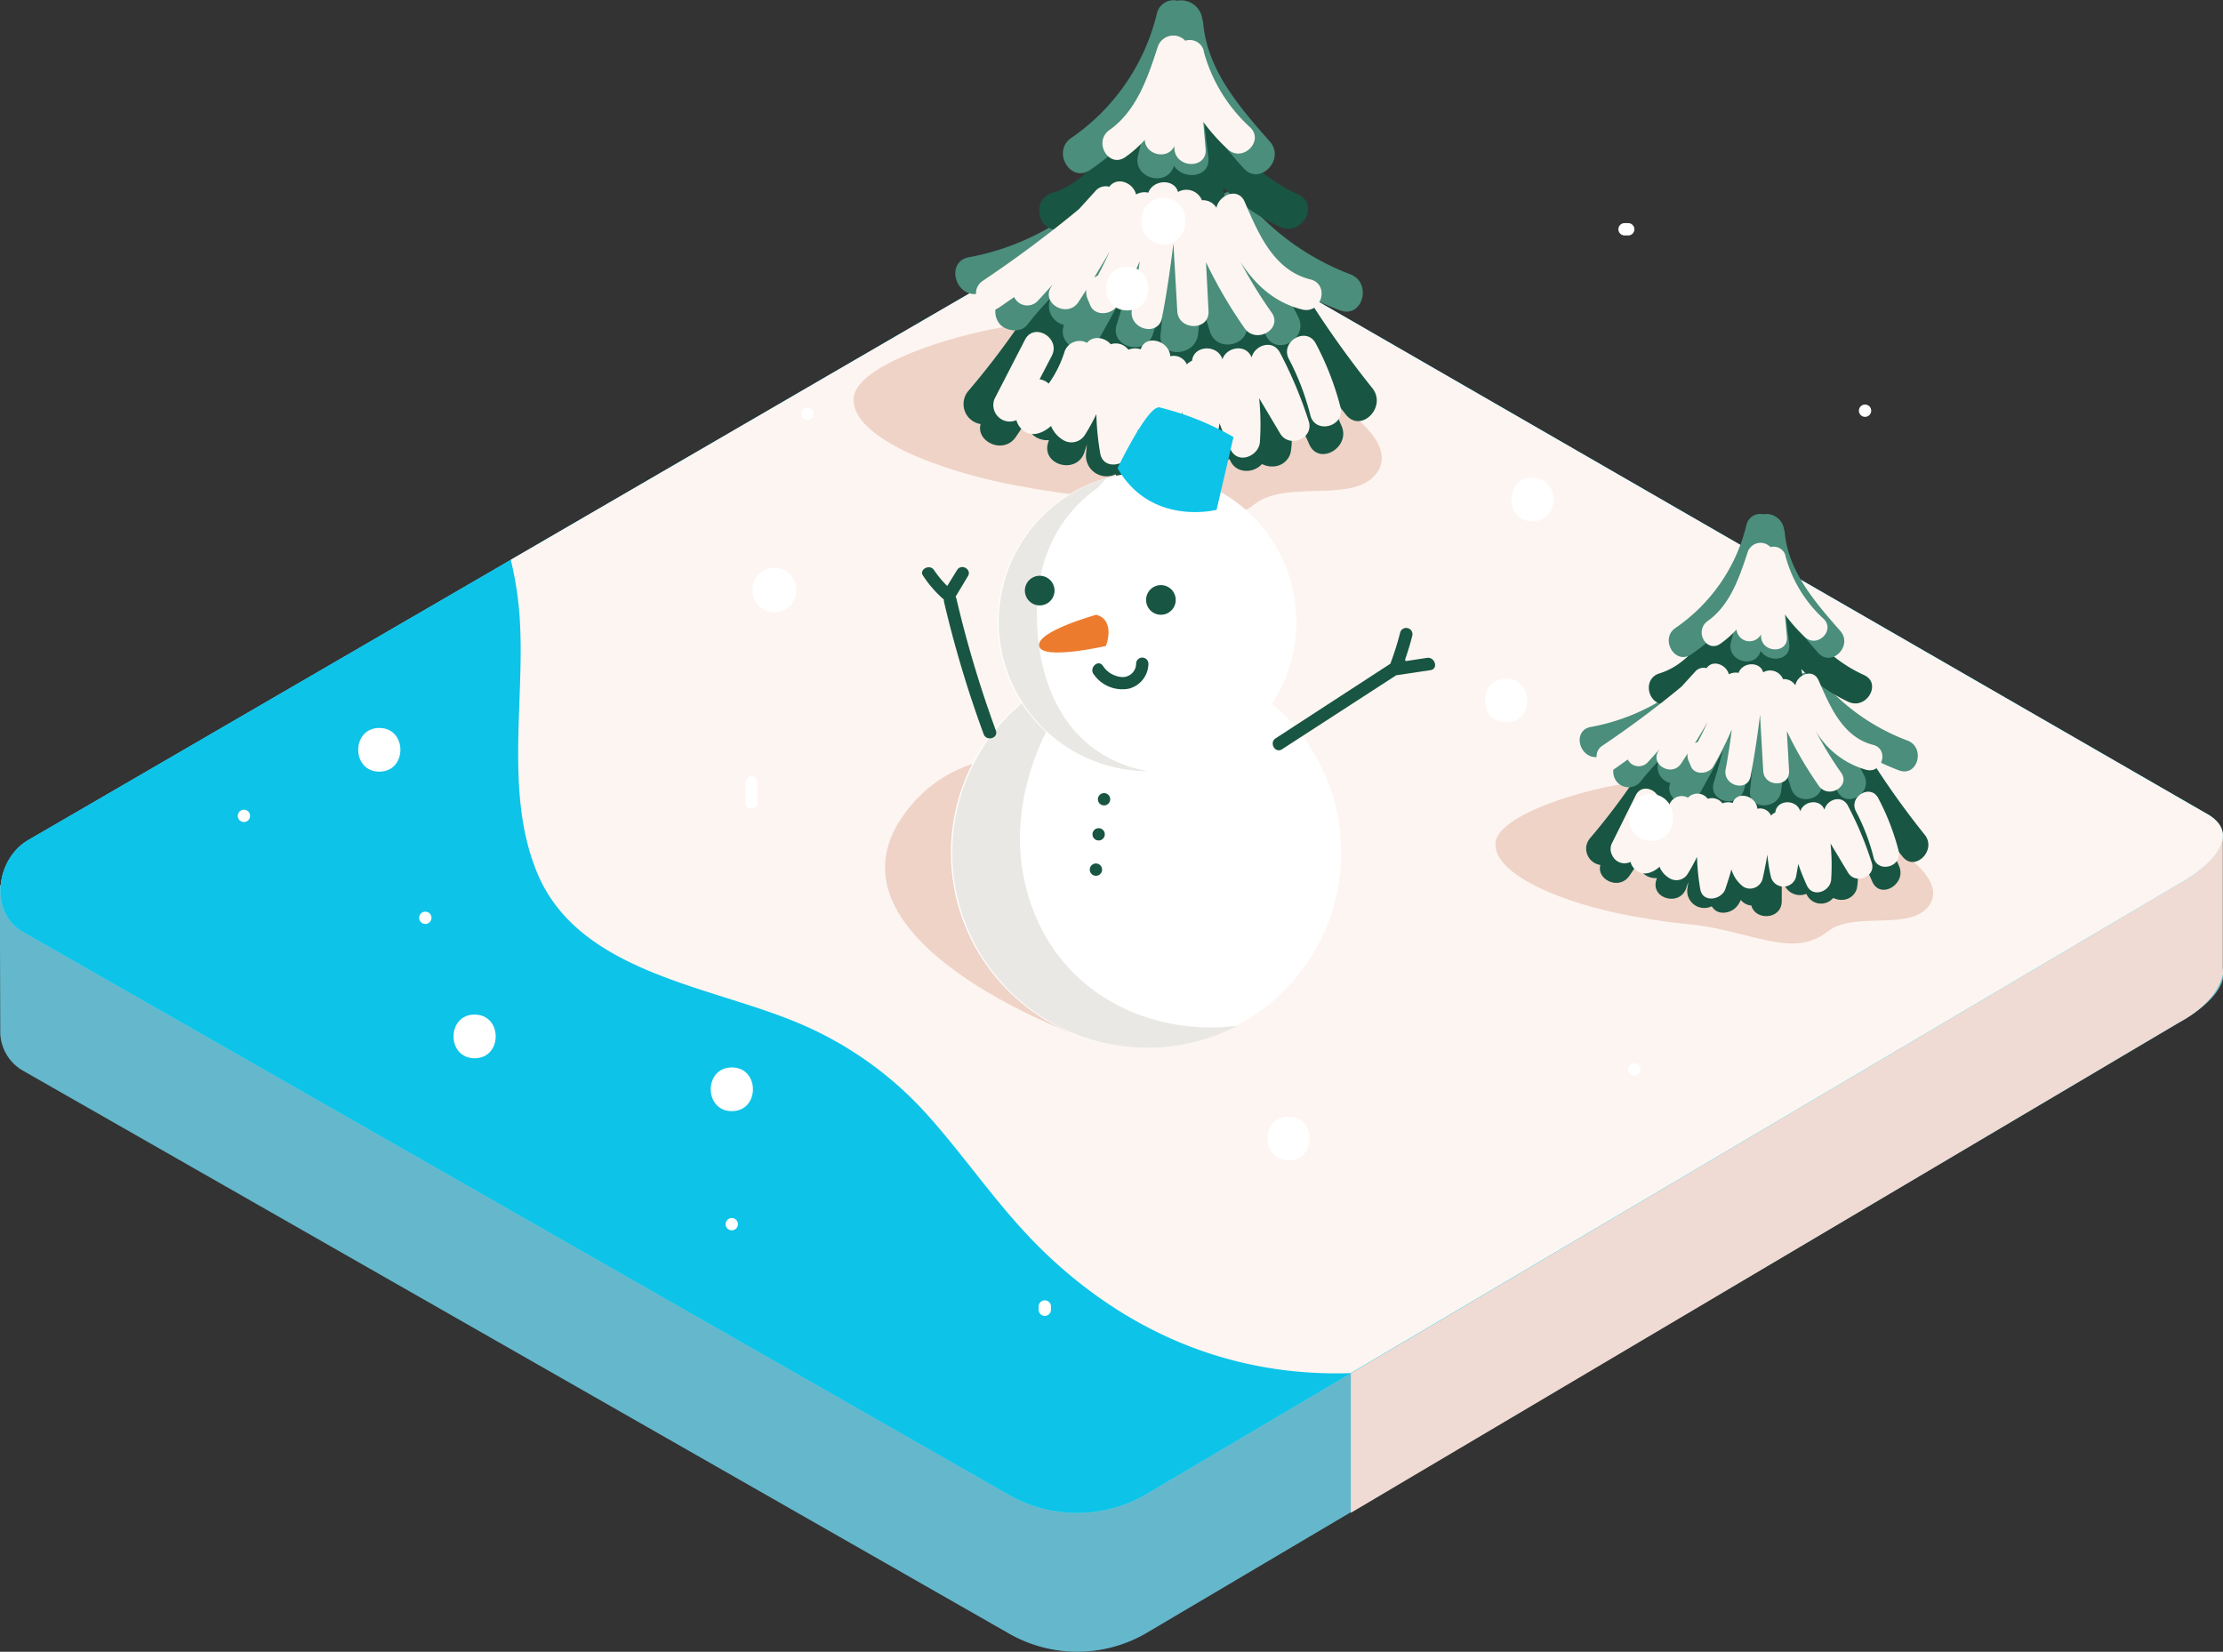 <?xml version="1.0" encoding="UTF-8"?> <svg xmlns="http://www.w3.org/2000/svg" id="Layer_2" data-name="Layer 2" viewBox="0 0 361.32 268.49"><rect x="0" y="0" width="361.32" height="268.49" fill="#333333" stroke="none"/> <defs> <style>.cls-1{fill:#68e1fd;}.cls-2{fill:#606060;opacity:0.32;isolation:isolate;}.cls-3{fill:#efdbd3;}.cls-4{fill:#0dc3e8;}.cls-5{fill:#fdf5f1;}.cls-6{fill:#efd3c7;}.cls-7{fill:#185543;}.cls-8{fill:#4a8e7b;}.cls-9{fill:#fff;}.cls-10{fill:#eae8e5;}.cls-11{fill:#ed7b2e;}</style> </defs> <path class="cls-1" d="M22.41,196.42h0A7.31,7.31,0,0,0,26,202.36l160.22,91.47a22.34,22.34,0,0,0,22.18.16l168.26-99.47c5.36-3,10-7.92,4.73-11.16L212.47,86.05c-2.52-1.57-6.37-2.6-8.95-1.11l-167,96.87-14.21-9.6Z" transform="translate(-22.35 -28.38)"></path> <path class="cls-2" d="M22.41,196.42h0A7.31,7.31,0,0,0,26,202.36l160.22,91.47a22.34,22.34,0,0,0,22.18.16l168.26-99.47c5.36-3,10-7.92,4.73-11.16L212.47,86.05c-2.52-1.57-6.37-2.6-8.95-1.11l-167,96.87-14.21-9.6Z" transform="translate(-22.35 -28.38)"></path> <polygon class="cls-3" points="330.24 150.06 361.29 158.4 361.29 135.85 330.24 150.06"></polygon> <path class="cls-3" d="M359.91,179.24s24.7,2.75,23.73,7.54-7.05,7.76-7.05,7.76L241.91,274.29V251.6Z" transform="translate(-22.35 -28.38)"></path> <path class="cls-1" d="M186.18,271.27,26,179.81c-5.36-3.11-4.41-11.81,1-14.91L203.53,62.38c2.57-1.49,6.42-.47,8.95,1.11l168.84,97.34c5.22,3.21.63,8.12-4.73,11.16L208.36,271.43A22.34,22.34,0,0,1,186.18,271.27Z" transform="translate(-22.35 -28.38)"></path> <path class="cls-4" d="M186.18,271.27,26,179.81c-5.36-3.11-4.41-11.81,1-14.91L203.53,62.38c2.57-1.49,6.42-.47,8.95,1.11l168.84,97.34c5.22,3.21.63,8.12-4.73,11.16L208.36,271.43A22.34,22.34,0,0,1,186.18,271.27Z" transform="translate(-22.35 -28.38)"></path> <path class="cls-5" d="M241.9,251.58,376.61,172c5.36-3,10-7.93,4.73-11.16L212.47,63.48c-2.52-1.58-6.37-2.6-8.95-1.11l-98.15,57a55.67,55.67,0,0,1,1.46,9.6c.85,13.45-2.49,28.6,2.88,41.41,6.68,15.89,27.47,18.18,41.68,24a58.53,58.53,0,0,1,21.32,14.81c6.55,7.22,11.86,15.35,18.86,22.22C205.6,245.15,222.81,252.22,241.9,251.58Z" transform="translate(-22.35 -28.38)"></path> <path class="cls-6" d="M189.36,81.14c-6,0-27.92,5.63-28.27,12S175,105,187.76,107.34s10.68,1,19.28,3,13.94,4.1,19.21,0,16.06,0,19.82-5-5.85-10.87-5.85-10.87" transform="translate(-22.35 -28.38)"></path> <path class="cls-7" d="M179,93.58a3.28,3.28,0,0,0,2.74,3.73c-.8,2.84,3.65,5,5.68,2.15.74-1.08,1.45-2.17,2.16-3.26h0c-.8,2.39,1.32,3.89,3.26,3.72l-.11.34c-1.23,3.75,4.67,5.34,5.88,1.62l.4-1.24-.13,1.39a3.38,3.38,0,0,0,.31,1.88,3.35,3.35,0,0,0,4.47,1.56l.07.11.22.27c1.06,1.35,3.18,1,4.3,0a4.49,4.49,0,0,0,1.12-1.63,2.93,2.93,0,0,0,2,1.1c.81,3,6,2.74,6-.87V98.13c.09.73.18,1.47.25,2.2a3,3,0,0,0,.23.88,3.33,3.33,0,0,0,4.36,1.79c.88,2.45,3.9,2.37,5.25.81a4.26,4.26,0,0,0,1.38.39h.35a3,3,0,0,0,2.93-2.23c.67-3.54-.55-7.81-1.47-11.54l4.49,10.15c1.57,3.61,6.82.5,5.25-3l-2.78-6.31c1.14,1.47,2.3,3,3.5,4.51,2.45,3.07,6.72-1.25,4.3-4.3a162.66,162.66,0,0,1-14.21-20.88c-1.36-2.36-4.32-1.59-5.33.23l-.16.09c-1.46-2.63-5.94-1.35-5.69,1.69l-.08-.5c-.39-2.37-2.75-2.66-4.37-1.64a3.24,3.24,0,0,0-4.3.72,3.29,3.29,0,0,0-1.43.36,3,3,0,0,0-1.05-.32,3.22,3.22,0,0,0-3.59,2.8,3.24,3.24,0,0,0-3.72.55,3.3,3.3,0,0,0-1.83-.87c.87-3.11-3.78-5.51-5.56-2.35A129.7,129.7,0,0,1,179.68,92,3.22,3.22,0,0,0,179,93.58Z" transform="translate(-22.35 -28.38)"></path> <path class="cls-8" d="M181.34,76.13a45.29,45.29,0,0,0,5.42-1.38c-.61.7-1.19,1.41-1.77,2.16a3.11,3.11,0,0,0,0,4.3c1.06,1,3.29,1.31,4.3,0a57.18,57.18,0,0,1,3.83-4.4,2.93,2.93,0,0,0-.19.57,3.18,3.18,0,0,0,2.37,3.83c-1.28,3.22,3.59,5.86,5.46,2.62q2.6-4.52,4.93-9.14c-.56,2.14-1.14,4.28-1.82,6.39-1.23,3.75,4.67,5.34,5.87,1.62.65-2,1.22-4.06,1.75-6.09-.11,2-.27,4.06-.5,6.09-.45,3.9,5.64,3.85,6.09,0,.2-1.71.35-3.43.46-5.14l1.47,4.7c1.17,3.74,7,2.13,5.88-1.62l-2-6.59a75.21,75.21,0,0,1,5.22,8.87c1.76,3.54,7,.45,5.26-3a64,64,0,0,0-3.67-6.5,48.62,48.62,0,0,0,10.48,5.41c3.66,1.37,5.26-4.51,1.63-5.87a41.25,41.25,0,0,1-17.26-12.43c-2.17-2.62-5.67.29-5,3a3.23,3.23,0,0,0-.7.57,3.07,3.07,0,0,0-1.42-.32,3.78,3.78,0,0,0-.17-.35,3.26,3.26,0,0,0-4.43-1.35,3.41,3.41,0,0,0-3.18-.74,2.8,2.8,0,0,0-3.77-.5,3,3,0,0,0-5.08-1.46,40.63,40.63,0,0,1-21,10.82C176,70.94,177.6,76.8,181.34,76.13Z" transform="translate(-22.35 -28.38)"></path> <path class="cls-7" d="M195,65.58a20.41,20.41,0,0,0,8.73-5.5c-.37,1.13-.75,2.27-1.14,3.41-1.29,3.71,4.58,5.3,5.87,1.62.62-1.76,1.21-3.54,1.79-5.32.08,1.33.15,2.67.25,4,.26,3.41,4.92,3.85,5.93,1.28,1.55,2.55,6.29.93,5.49-2.53-.29-1.24-.55-2.48-.8-3.72a33.32,33.32,0,0,0,9.25,6.43c3.5,1.66,6.59-3.6,3-5.25a27.86,27.86,0,0,1-14.65-15.89c-.14-1.22-.29-2.44-.39-3.66a3,3,0,0,0-1.15-2.2A2.36,2.36,0,0,0,215,36.6a3.5,3.5,0,0,0-1.1-.76,3.39,3.39,0,0,0-4.45,1.77c-3.12,7.61-7.37,19.46-16,22.1C189.62,60.85,191.23,66.72,195,65.58Z" transform="translate(-22.35 -28.38)"></path> <path class="cls-8" d="M199.55,56a42,42,0,0,0,9.3-8.69c-.5,2.1-1,4.19-1.51,6.28-1,3.77,4.74,5.36,5.82,1.74,1.53,2.38,6,1.95,5.59-1.39L218,47.69a91.56,91.56,0,0,0,6.45,8c2.6,3,6.88-1.37,4.3-4.3-4.86-5.51-10.13-11.54-10.83-19.19a3.12,3.12,0,0,0-.17-.78v-.05a3.46,3.46,0,0,0-3.95-2.89l-.12,0a2.78,2.78,0,0,0-3.3,2.12,34.2,34.2,0,0,1-13.88,20.18C193.26,52.94,196.3,58.22,199.55,56Z" transform="translate(-22.35 -28.38)"></path> <path class="cls-5" d="M205.28,53.9a19.29,19.29,0,0,0,3.14-2.78c.09,2.45,3.74,3.32,4.81,1v.49c.29,3.23,5.36,3.24,5.08,0l-.39-4.43a31.05,31.05,0,0,0,4,4.47c2.4,2.21,6-1.37,3.59-3.6A25.84,25.84,0,0,1,218,36.73l0-.13A2.35,2.35,0,0,0,215,35a2.64,2.64,0,0,0-1.05-.69,2.67,2.67,0,0,0-3.4,1.62c-1.63,5-3.43,10.45-7.89,13.6C200,51.43,202.56,55.83,205.28,53.9Z" transform="translate(-22.35 -28.38)"></path> <path class="cls-5" d="M184.69,78.4c.84-.57,1.67-1.15,2.5-1.73a2.35,2.35,0,0,0,3.89.57l2.35-2.59-.18.29c-1.83,2.72,2.58,5.25,4.38,2.55.45-.68.87-1.36,1.3-2a2.64,2.64,0,0,0,.19,1.47l.45,1.08c.77,1.81,3.52,1.5,4.39,0q2-3.53,3.65-7.19c-.37,2.61-.79,5.22-1.28,7.83-.61,3.2,4.29,4.56,4.89,1.35.77-4,1.36-8,1.85-12.09l.63,11c.18,3.25,5.26,3.26,5.08,0L218.37,71a75.73,75.73,0,0,0,6.27,10.73c1.87,2.66,6.28.12,4.39-2.56A74.24,74.24,0,0,1,224,71c2.36,3.63,5.45,6.54,10,7.69,3.18.8,4.52-4.09,1.35-4.89-6-1.48-8.49-7.51-10.71-12.65-1.05-2.38-4.14-1.12-4.57,1a2.57,2.57,0,0,0-2.36-1.22,2.16,2.16,0,0,0-.17-.34,2.72,2.72,0,0,0-3.72-1c-.56-2.16-4-2.1-4.83.11A2.73,2.73,0,0,0,207,60c-.42-1.9-3.07-3-4.35-1.26a2.17,2.17,0,0,0-2.28.72l-2.62,2.89A192.2,192.2,0,0,1,182.13,74C179.43,75.78,182,80.17,184.69,78.4Zm16.1-5.22a2.59,2.59,0,0,0-.61.33q1.31-2.12,2.55-4.28c-.62,1.33-1.25,2.64-1.94,3.94Z" transform="translate(-22.35 -28.38)"></path> <path class="cls-5" d="M231.85,86.75a40.93,40.93,0,0,1,3.48,9.14c.83,3.16,5.69,1.81,4.89-1.35a46.64,46.64,0,0,0-4-10.31C234.71,81.34,230.33,83.91,231.85,86.75Z" transform="translate(-22.35 -28.38)"></path> <path class="cls-5" d="M184.05,95.34a2.65,2.65,0,0,0,3.5,1.33,3,3,0,0,0,.57,1.14c1.38,1.77,3.38,1.2,4.85,0l.22-.19a3,3,0,0,0,.27.57,4.73,4.73,0,0,0,1.78,1.77,2.59,2.59,0,0,0,3.47-.92,34.93,34.93,0,0,0,1.84-3.34,42.69,42.69,0,0,0,.63,6.38c.47,2.71,4.11,2.09,4.89,0,.49-1.29.9-2.6,1.28-3.91a6.45,6.45,0,0,0,2.43,3.45,3,3,0,0,0,.56.24,2.56,2.56,0,0,0,3.17-1.75c.36-1.59.68-3.18,1-4.77a34.61,34.61,0,0,0,.71,4.41c.55,2.4,4.39,2.45,4.9,0q.26-1.27.45-2.58a42.21,42.21,0,0,0,1.83,4.33c1.2,2.43,4.58,1,4.73-1.28a42.22,42.22,0,0,0-.12-7.11l3.42,5.75c1.46,2.43,5.52.82,4.64-2a69.11,69.11,0,0,0-4.68-11.16c-1.2-2.26-4.13-1.18-4.61.79-.87-2.29-4.12-1.72-4.74.31-.71-2.44-4.64-2.38-4.94.22a2.61,2.61,0,0,0-.84.59,2.33,2.33,0,0,0-2.69-1.32c-.2-2.6-4.07-3.62-4.81-1.13a2.9,2.9,0,0,0-2,.07,2.57,2.57,0,0,0-2.87-.89c-1-1.17-2.94-1.43-3.85-.23a2.65,2.65,0,0,0-.42-.18,2.58,2.58,0,0,0-3.25,1.64,18.32,18.32,0,0,1-2.39,4.91l-.18.26a2.78,2.78,0,0,0-1.48-.71l2-3.84c1.45-2.91-2.94-5.48-4.39-2.55L184,93.21A2.67,2.67,0,0,0,184.05,95.34Z" transform="translate(-22.35 -28.38)"></path> <path class="cls-6" d="M288.83,155.57c-5,0-23.17,4.66-23.41,9.92s11.55,9.87,22.08,11.78,8.84.82,16,2.52,11.55,3.39,15.91,0,13.31,0,16.43-4.13-4.85-9-4.85-9" transform="translate(-22.35 -28.38)"></path> <path class="cls-7" d="M280.19,165.91a2.7,2.7,0,0,0,2.28,3.07c-.66,2.35,3,4.19,4.71,1.78.61-.89,1.19-1.79,1.78-2.7h0c-.64,1.94,1.1,3.19,2.7,3.05l-.09.28c-1,3.1,3.85,4.39,4.86,1.34l.34-1-.16,1.11a2.73,2.73,0,0,0,.25,1.57,2.78,2.78,0,0,0,3.7,1.29l.07.09.17.22c.89,1.12,2.65.82,3.57,0a3.78,3.78,0,0,0,.92-1.35,2.43,2.43,0,0,0,1.72.91c.67,2.52,4.94,2.28,4.94-.71v-5.23c.07.6.15,1.21.21,1.82a2.55,2.55,0,0,0,.19.72,2.76,2.76,0,0,0,3.6,1.5,2.62,2.62,0,0,0,.74,1,2.57,2.57,0,0,0,3.62-.33,3.72,3.72,0,0,0,1.13.31h.29a2.51,2.51,0,0,0,2.43-1.85c.56-2.92-.44-6.46-1.21-9.56l3.71,8.44c1.31,3,5.65.39,4.35-2.55l-2.3-5.24c.94,1.26,1.88,2.52,2.89,3.75,2,2.51,5.61-1.07,3.58-3.58A135.71,135.71,0,0,1,323.4,146.8a2.5,2.5,0,0,0-1-.94A2.53,2.53,0,0,0,319,147l-.13.07c-1.21-2.18-4.93-1.12-4.71,1.4l-.07-.4c-.32-2-2.28-2.21-3.62-1.36a2.67,2.67,0,0,0-3.55.6,2.61,2.61,0,0,0-1.19.29,2.71,2.71,0,0,0-.85-.26,2.67,2.67,0,0,0-3,2.29,2.68,2.68,0,0,0-3,.46,2.74,2.74,0,0,0-1.51-.72c.72-2.57-3.14-4.57-4.61-1.94a107.51,107.51,0,0,1-11.9,17.12A2.72,2.72,0,0,0,280.19,165.91Z" transform="translate(-22.35 -28.38)"></path> <path class="cls-8" d="M282.26,151.4a38.37,38.37,0,0,0,4.49-1.15c-.46.58-1,1.18-1.47,1.79a2.59,2.59,0,0,0,0,3.57,2.53,2.53,0,0,0,3.57,0A48,48,0,0,1,292,152a2.7,2.7,0,0,0-.16.48,2.64,2.64,0,0,0,2,3.17c-1.06,2.65,3,4.85,4.52,2.16q2.13-3.72,4.06-7.55c-.5,1.78-.95,3.53-1.51,5.29-1,3.1,3.85,4.38,4.86,1.34.53-1.71,1-3.39,1.44-5.08-.09,1.7-.22,3.38-.41,5.08-.35,3.22,4.71,3.18,5.07,0,.16-1.42.29-2.85.38-4.27l1.22,3.9c1,3.1,5.87,1.77,4.86-1.34l-1.7-5.45A63,63,0,0,1,321,157c1.45,2.9,5.8.34,4.35-2.55-.93-1.85-1.95-3.64-3-5.38A40.59,40.59,0,0,0,331,153.6c3.05,1.15,4.39-3.74,1.34-4.86a34.27,34.27,0,0,1-14.37-10.28c-1.75-2.17-4.66.23-4.06,2.52a3.29,3.29,0,0,0-.59.47,2.49,2.49,0,0,0-1.17-.25c0-.1-.09-.19-.13-.29a2.73,2.73,0,0,0-3.68-1.13,2.83,2.83,0,0,0-2.63-.6,2.32,2.32,0,0,0-3.13-.42,2.48,2.48,0,0,0-.6-1.1,2.57,2.57,0,0,0-3.62-.12,33.54,33.54,0,0,1-17.41,9C277.73,147.11,279.09,152,282.26,151.4Z" transform="translate(-22.35 -28.38)"></path> <path class="cls-7" d="M293.53,142.71a17,17,0,0,0,7.23-4.56c-.32.94-.63,1.89-1,2.83-1.07,3.08,3.85,4.39,4.87,1.34.46-1.46,1-2.93,1.48-4.4.07,1.1.13,2.21.21,3.32.21,2.78,4.11,3.14,4.91,1,1.28,2.13,5.21.76,4.55-2.1-.23-1-.45-2-.66-3a27.63,27.63,0,0,0,7.66,5.32c2.94,1.37,5.49-3,2.55-4.35a23.06,23.06,0,0,1-12.18-13.2c-.11-1-.22-2-.31-3a2.57,2.57,0,0,0-1-1.82,2,2,0,0,0-1.89-1.33,2.87,2.87,0,0,0-.88-.62,2.8,2.8,0,0,0-3.71,1.43c-2.59,6.27-6.1,16.09-13.29,18.27C289,138.79,290.37,143.62,293.53,142.71Z" transform="translate(-22.35 -28.38)"></path> <path class="cls-8" d="M297.25,134.74a34.86,34.86,0,0,0,7.7-7.2c-.39,1.75-.8,3.49-1.25,5.21-.81,3.12,3.94,4.49,4.83,1.44,1.29,2,5,1.61,4.63-1.16l-.62-5.15a78.84,78.84,0,0,0,5.34,6.62c2.15,2.43,5.72-1.15,3.57-3.58-4-4.56-8.39-9.56-9-15.89a2.9,2.9,0,0,0-.14-.65v0a2.87,2.87,0,0,0-3.27-2.41l-.1,0a2.29,2.29,0,0,0-2.73,1.75,28.34,28.34,0,0,1-11.51,16.72C292.06,132.2,294.59,136.58,297.25,134.74Z" transform="translate(-22.35 -28.38)"></path> <path class="cls-5" d="M302,133a15.62,15.62,0,0,0,2.59-2.29,2.17,2.17,0,0,0,1.1,1.65,2.13,2.13,0,0,0,2.89-.85v.41c.24,2.68,4.44,2.7,4.21,0l-.33-3.68a25.62,25.62,0,0,0,3.27,3.71c2,1.84,5-1.13,3-3a21.41,21.41,0,0,1-6.19-10.23s0-.06,0-.09a2,2,0,0,0-2.42-1.32,2.43,2.43,0,0,0-.88-.57,2.21,2.21,0,0,0-2.81,1.34c-1.36,4.12-2.85,8.66-6.55,11.27C297.66,131,299.76,134.6,302,133Z" transform="translate(-22.35 -28.38)"></path> <path class="cls-5" d="M284.93,153.26l2-1.43a1.93,1.93,0,0,0,.47.63,2,2,0,0,0,2.75-.15l1.95-2.15-.15.23c-1.51,2.25,2.13,4.36,3.63,2.12.37-.55.72-1.1,1.08-1.66a2.14,2.14,0,0,0,.15,1.22l.39.89c.58,1.49,2.92,1.25,3.63,0q1.68-2.93,3-6c-.26,2.16-.6,4.33-1,6.49-.5,2.65,3.56,3.77,4.06,1.11q.94-5,1.53-10l.52,9.13c.14,2.69,4.35,2.7,4.2,0l-.36-6.47a62.25,62.25,0,0,0,5.19,8.9c1.56,2.2,5.2.09,3.64-2.13a60.52,60.52,0,0,1-4.18-6.85,14,14,0,0,0,8.27,6.38c2.63.66,3.73-3.39,1.11-4.06-4.93-1.25-7-6.22-8.87-10.48-.87-2-3.43-1-3.78.8a2.15,2.15,0,0,0-2-1,2.1,2.1,0,0,0-.15-.3,2.26,2.26,0,0,0-3.08-.81c-.46-1.78-3.33-1.74-4,.09a2.34,2.34,0,0,0-1.58.23c-.37-1.54-2.6-2.48-3.62-1a1.8,1.8,0,0,0-1.88.6l-2.19,2.4a159.92,159.92,0,0,1-12.92,9.64C280.61,151.12,282.71,154.77,284.93,153.26Zm12.86-4c.73-1.17,1.44-2.35,2.11-3.54-.5,1.11-1,2.19-1.6,3.27A2.49,2.49,0,0,0,297.79,149.21Z" transform="translate(-22.35 -28.38)"></path> <path class="cls-5" d="M324,160.25a33.17,33.17,0,0,1,2.88,7.53c.67,2.63,4.73,1.5,4.06-1.12a38.93,38.93,0,0,0-3.3-8.53C326.41,155.73,322.79,157.86,324,160.25Z" transform="translate(-22.35 -28.38)"></path> <path class="cls-5" d="M284.43,167.48a2.19,2.19,0,0,0,2.94,1,2.44,2.44,0,0,0,.48.95c1.18,1.46,2.84,1,4.06,0l.18-.16a2.86,2.86,0,0,0,.22.47,3.91,3.91,0,0,0,1.47,1.44,2.15,2.15,0,0,0,2.88-.75c.55-.9,1.06-1.82,1.52-2.77a35.78,35.78,0,0,0,.53,5.27c.39,2.26,3.41,1.74,4.06,0,.35-1.06.71-2.15,1-3.23a5.39,5.39,0,0,0,2,2.86,3.25,3.25,0,0,0,.43.18,2.12,2.12,0,0,0,2.62-1.44c.3-1.32.57-2.64.79-4a26.82,26.82,0,0,0,.59,3.66,2.11,2.11,0,0,0,4.06,0c.14-.72.26-1.44.37-2.15a37.77,37.77,0,0,0,1.43,3.56c1,2,3.79.89,3.92-1a35,35,0,0,0-.1-5.88l2.85,4.74c1.22,2,4.58.68,3.85-1.62a56.58,56.58,0,0,0-3.88-9.27c-1-1.87-3.42-1-3.81.66-.72-1.88-3.42-1.41-3.93.27-.55-2-3.81-2-4.06.18a2.15,2.15,0,0,0-.69.5,1.94,1.94,0,0,0-2.23-1.1c-.17-2.16-3.37-3-4-.94a2.4,2.4,0,0,0-1.67.06,2.11,2.11,0,0,0-2.38-.74,2.62,2.62,0,0,0-.22-.25,2.11,2.11,0,0,0-3,.06,1.94,1.94,0,0,0-.36-.15,2.13,2.13,0,0,0-2.69,1.36,15,15,0,0,1-2,4.06l-.15.23a2.29,2.29,0,0,0-1.23-.59l1.58-3.18c1.2-2.42-2.43-4.55-3.64-2.12l-3.92,7.9A2.16,2.16,0,0,0,284.43,167.48Z" transform="translate(-22.35 -28.38)"></path> <path class="cls-6" d="M225.14,169.28c-10.1-15-43-27.82-56.3-7.87s28,35,28,35" transform="translate(-22.35 -28.38)"></path> <circle class="cls-9" cx="186.28" cy="138.61" r="31.72"></circle> <path class="cls-10" d="M194.2,138.84a31.72,31.72,0,0,0,29.28,56.28c-15.22,1.9-31-6.25-34.67-23.83-2.56-12.14,2.4-25.63,11.17-34.76A31.69,31.69,0,0,0,194.2,138.84Z" transform="translate(-22.35 -28.38)"></path> <circle class="cls-9" cx="186.43" cy="101.09" r="24.28"></circle> <path class="cls-10" d="M202.17,106.14a24.28,24.28,0,0,0,6.76,47.59h0a20.68,20.68,0,0,1-8.85-3.72c-7-5.2-9.34-14.27-9.19-22.61.17-9.05,4-15.54,9.9-19.75.44-.49.87-1,1.34-1.5Z" transform="translate(-22.35 -28.38)"></path> <path class="cls-4" d="M220.09,111.25l2.75-11.83a46.05,46.05,0,0,0-12-4.81c-1.88-.48-6.85,9.87-6.85,9.87C209.47,114,220.09,111.25,220.09,111.25Z" transform="translate(-22.35 -28.38)"></path> <circle class="cls-7" cx="168.99" cy="96" r="2.41"></circle> <circle class="cls-7" cx="188.69" cy="97.52" r="2.41"></circle> <path class="cls-11" d="M202.11,133.38s-10.45,2.4-10.87,0,9.3-5.07,9.3-5.07C203.75,129.21,202.11,133.38,202.11,133.38Z" transform="translate(-22.35 -28.38)"></path> <path class="cls-7" d="M200.13,138a5.67,5.67,0,0,0,5.67,2.33,4.22,4.22,0,0,0,3.21-4.06,1,1,0,0,0-2,0,2.19,2.19,0,0,1-2.17,2.17,4,4,0,0,1-3.25-1.87C200.76,135.51,199.33,137,200.13,138Z" transform="translate(-22.35 -28.38)"></path> <path class="cls-7" d="M200.8,158.3a1,1,0,1,0,1-1A1,1,0,0,0,200.8,158.3Z" transform="translate(-22.35 -28.38)"></path> <path class="cls-7" d="M199.92,164a1,1,0,1,0,1-1A1,1,0,0,0,199.92,164Z" transform="translate(-22.35 -28.38)"></path> <path class="cls-7" d="M199.48,169.74a1,1,0,1,0,1-1A1,1,0,0,0,199.48,169.74Z" transform="translate(-22.35 -28.38)"></path> <path class="cls-7" d="M230.7,150.19l18.61-12.06h.08l5.48-.82c1.29-.19.74-2.15-.54-2l-3.48.53a1.33,1.33,0,0,0-.14-.19c.44-1.28.85-2.58,1.18-3.91a1,1,0,0,0-.72-1.25,1,1,0,0,0-1.24.71,47.32,47.32,0,0,1-1.6,5.07L229.68,148.4C228.59,149.11,229.61,150.87,230.7,150.19Z" transform="translate(-22.35 -28.38)"></path> <path class="cls-7" d="M172.41,122a18.46,18.46,0,0,0,3.37,3.85.86.86,0,0,0,0,.32,183.26,183.26,0,0,0,6.45,21.54c.44,1.22,2.4.69,2-.54a185.56,185.56,0,0,1-6.44-21.53,1.11,1.11,0,0,0-.12-.27l2-3.33c.69-1.1-1.07-2.12-1.76-1l-1.6,2.59a16.42,16.42,0,0,1-2.17-2.62C173.4,120,171.64,121,172.41,122Z" transform="translate(-22.35 -28.38)"></path> <path class="cls-9" d="M84,153.81c4.58,0,4.57-7.1,0-7.1S79.43,153.81,84,153.81Z" transform="translate(-22.35 -28.38)"></path> <path class="cls-9" d="M99.49,200.4c4.58,0,4.57-7.1,0-7.1S94.92,200.4,99.49,200.4Z" transform="translate(-22.35 -28.38)"></path> <path class="cls-9" d="M141.3,209c4.58,0,4.57-7.11,0-7.11S136.72,209,141.3,209Z" transform="translate(-22.35 -28.38)"></path> <path class="cls-9" d="M231.8,217c4.58,0,4.57-7.11,0-7.11S227.22,217,231.8,217Z" transform="translate(-22.35 -28.38)"></path> <path class="cls-9" d="M267.14,145.78c4.58,0,4.57-7.1,0-7.1S262.56,145.78,267.14,145.78Z" transform="translate(-22.35 -28.38)"></path> <path class="cls-9" d="M205.56,78.84c4.58,0,4.57-7.1,0-7.1S201,78.84,205.56,78.84Z" transform="translate(-22.35 -28.38)"></path> <path class="cls-9" d="M144.66,124v.54a3.56,3.56,0,0,0,7.11,0v-.51a3.56,3.56,0,0,0-7.11,0Z" transform="translate(-22.35 -28.38)"></path> <path class="cls-9" d="M287.15,161v.54a3.55,3.55,0,0,0,7.1,0V161a3.55,3.55,0,0,0-7.1,0Z" transform="translate(-22.35 -28.38)"></path> <path class="cls-9" d="M271.42,113.12c4.58,0,4.57-7.1,0-7.1S266.85,113.12,271.42,113.12Z" transform="translate(-22.35 -28.38)"></path> <path class="cls-9" d="M207.9,64.05v.53a3.55,3.55,0,1,0,7.1,0v-.53a3.55,3.55,0,1,0-7.1,0Z" transform="translate(-22.35 -28.38)"></path> <path class="cls-9" d="M61,161a1,1,0,1,0,1-1A1,1,0,0,0,61,161Z" transform="translate(-22.35 -28.38)"></path> <path class="cls-9" d="M90.48,177.57a1,1,0,1,0,2,0,1,1,0,0,0-2,0Z" transform="translate(-22.35 -28.38)"></path> <path class="cls-9" d="M140.29,227.37a1,1,0,0,0,2,0,1,1,0,1,0-2,0Z" transform="translate(-22.35 -28.38)"></path> <path class="cls-9" d="M192.17,239.75a1,1,0,0,0-1,1v.53a1,1,0,1,0,2,0v-.54A1,1,0,0,0,192.17,239.75Z" transform="translate(-22.35 -28.38)"></path> <path class="cls-9" d="M144.51,154.6a1,1,0,0,0-1,1v3.22a1,1,0,0,0,2,0v-3.22A1,1,0,0,0,144.51,154.6Z" transform="translate(-22.35 -28.38)"></path> <path class="cls-9" d="M152.6,95.64a1,1,0,1,0,1-1A1,1,0,0,0,152.6,95.64Z" transform="translate(-22.35 -28.38)"></path> <path class="cls-9" d="M287,202.21a1,1,0,1,0,1-1A1,1,0,0,0,287,202.21Z" transform="translate(-22.35 -28.38)"></path> <path class="cls-9" d="M324.49,95.14a1,1,0,1,0,1-1A1,1,0,0,0,324.49,95.14Z" transform="translate(-22.35 -28.38)"></path> <path class="cls-9" d="M285.4,65.65a1,1,0,0,0,1,1H287a1,1,0,1,0,0-2h-.53A1,1,0,0,0,285.4,65.65Z" transform="translate(-22.35 -28.38)"></path> </svg> 